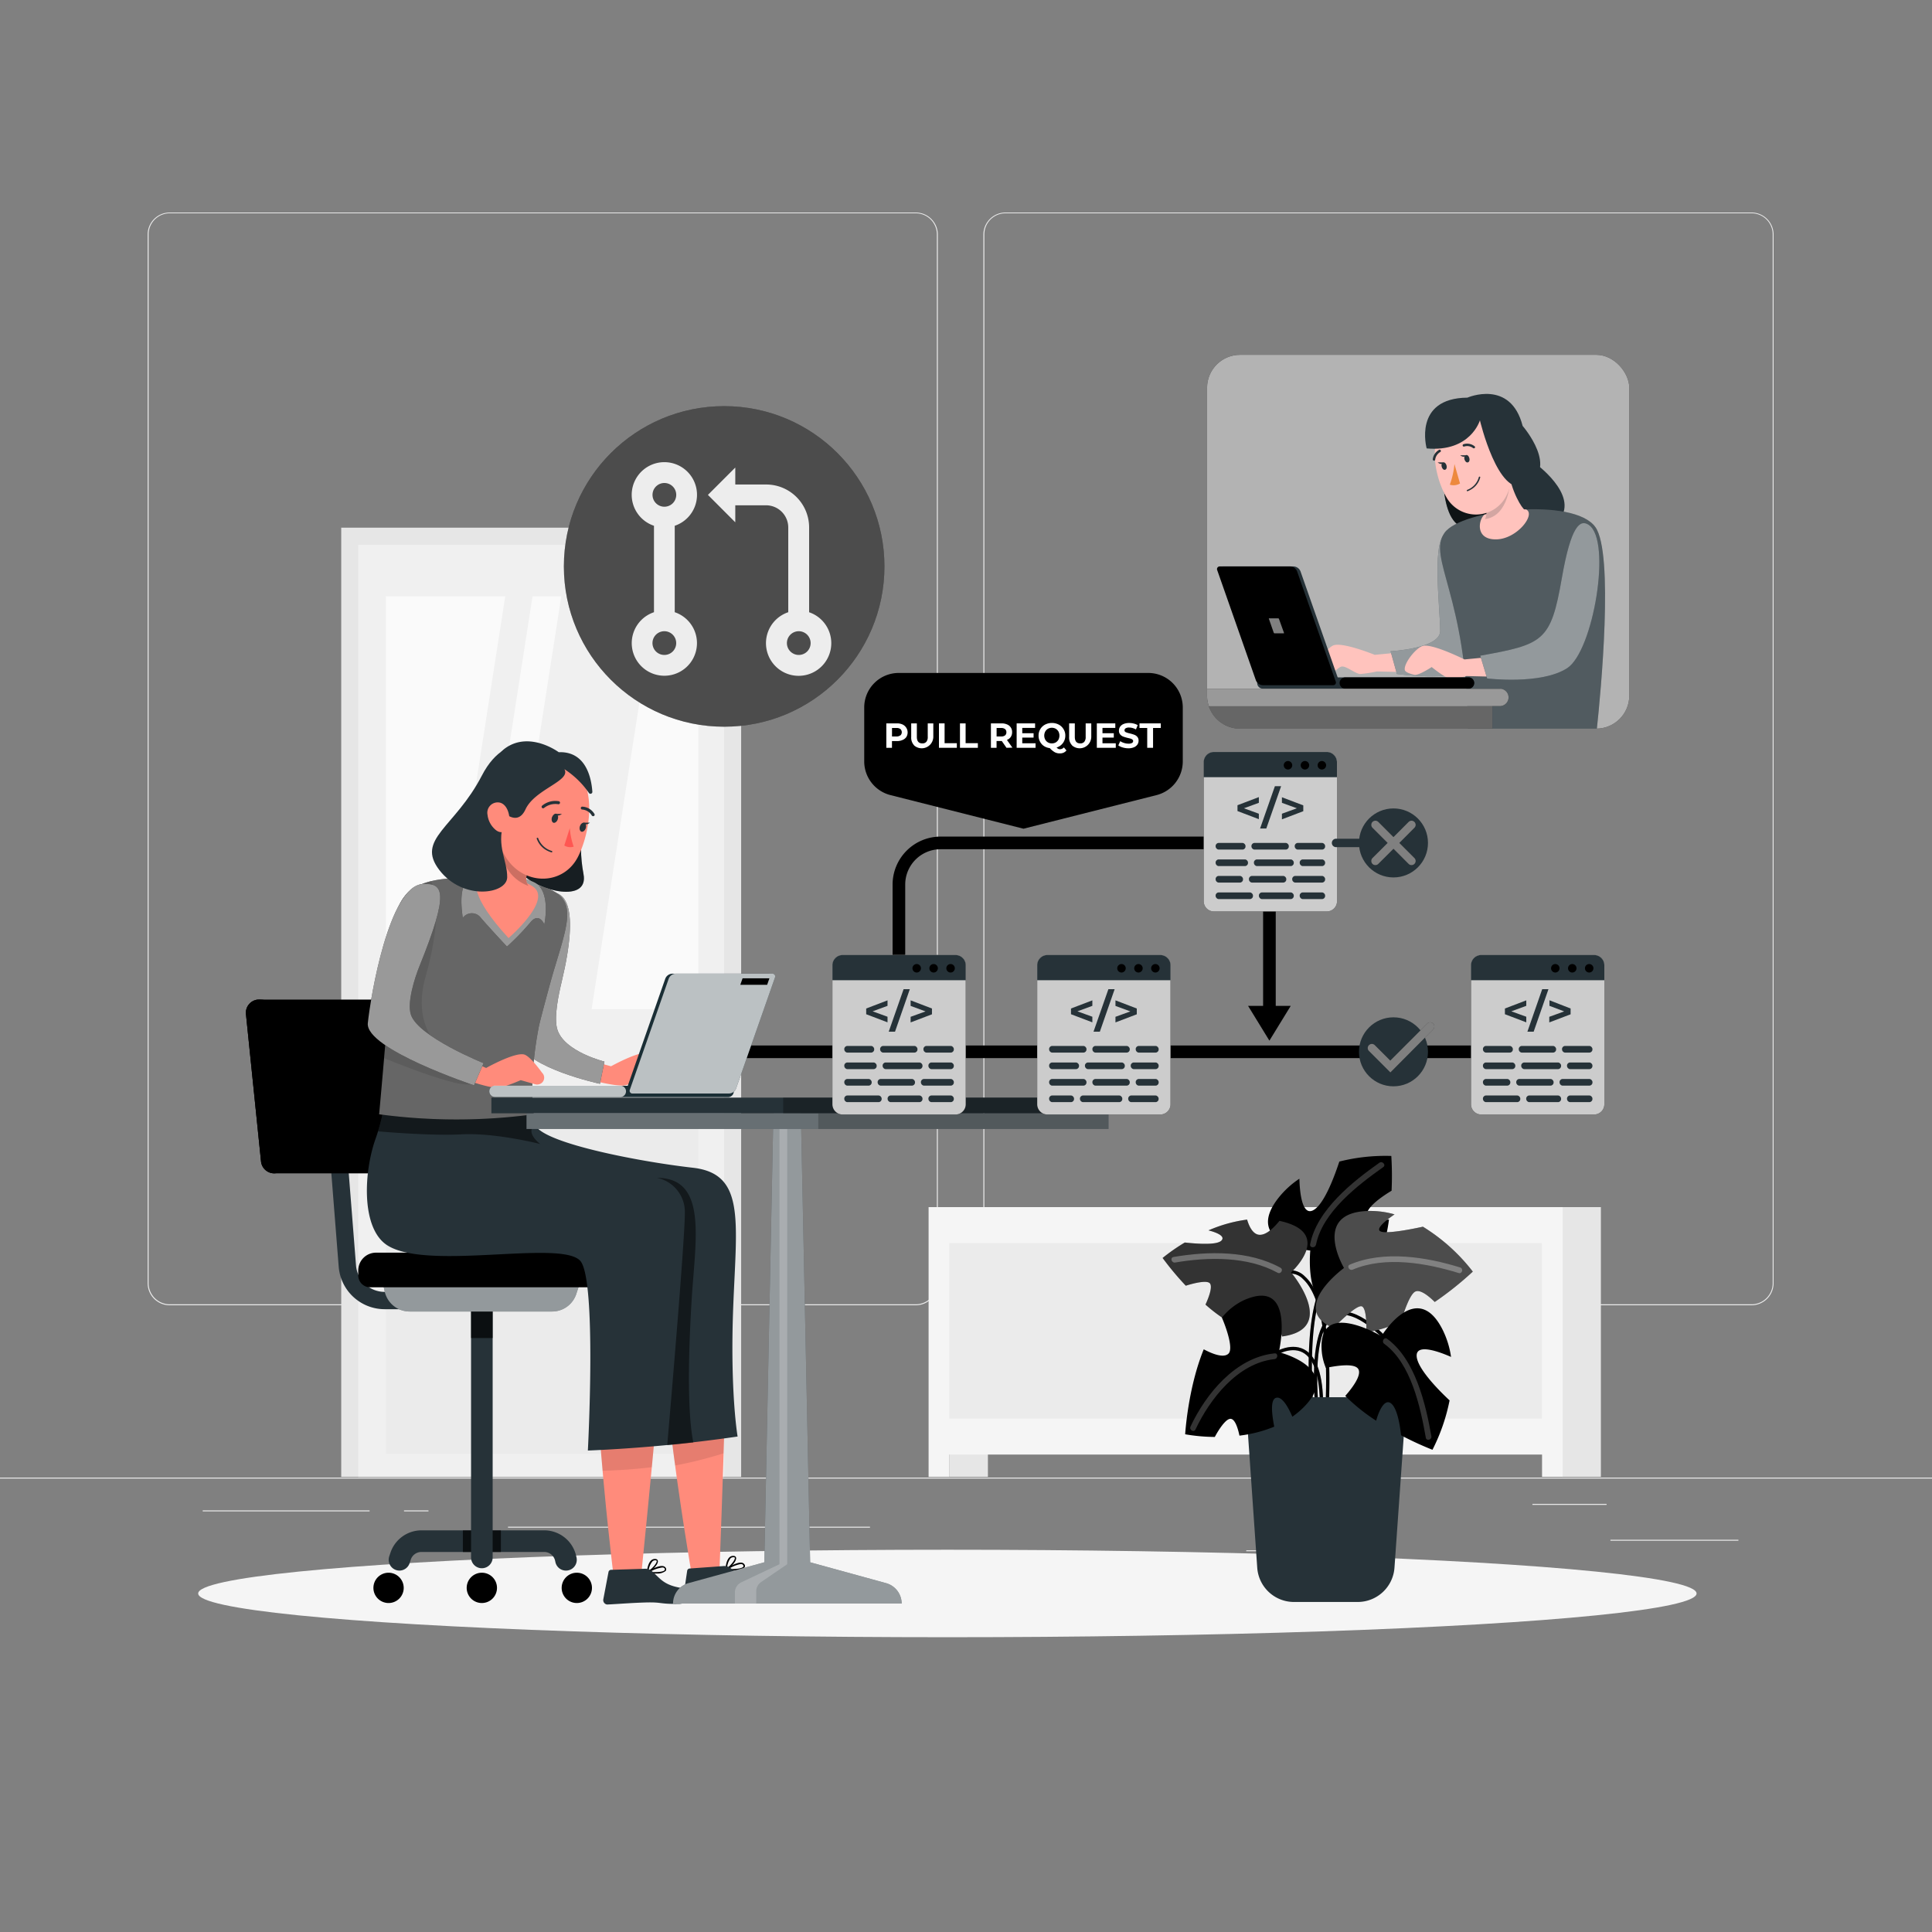 <svg xmlns="http://www.w3.org/2000/svg" viewBox="0 0 500 500"><rect x="0" y="0" width="500" height="500" fill="#808080" stroke="none"/><g id="freepik--background-complete--inject-38"><rect x="416.78" y="398.49" width="33.12" height="0.25" style="fill:#ebebeb"></rect><rect x="322.53" y="401.21" width="8.69" height="0.25" style="fill:#ebebeb"></rect><rect x="396.59" y="389.21" width="19.19" height="0.25" style="fill:#ebebeb"></rect><rect x="52.46" y="390.89" width="43.19" height="0.25" style="fill:#ebebeb"></rect><rect x="104.56" y="390.89" width="6.33" height="0.25" style="fill:#ebebeb"></rect><rect x="131.47" y="395.11" width="93.68" height="0.25" style="fill:#ebebeb"></rect><path d="M237,337.8H43.92a5.71,5.71,0,0,1-5.71-5.71V60.66A5.71,5.71,0,0,1,43.92,55H237a5.71,5.71,0,0,1,5.71,5.71V332.09A5.71,5.71,0,0,1,237,337.8ZM43.92,55.2a5.47,5.47,0,0,0-5.46,5.46V332.09a5.47,5.47,0,0,0,5.46,5.46H237a5.47,5.47,0,0,0,5.46-5.46V60.66A5.47,5.47,0,0,0,237,55.2Z" style="fill:#ebebeb"></path><path d="M453.31,337.8H260.21a5.72,5.72,0,0,1-5.71-5.71V60.66A5.72,5.72,0,0,1,260.21,55h193.1A5.71,5.71,0,0,1,459,60.66V332.09A5.71,5.71,0,0,1,453.31,337.8ZM260.21,55.2a5.47,5.47,0,0,0-5.46,5.46V332.09a5.47,5.47,0,0,0,5.46,5.46h193.1a5.47,5.47,0,0,0,5.46-5.46V60.66a5.47,5.47,0,0,0-5.46-5.46Z" style="fill:#ebebeb"></path><rect y="382.4" width="500" height="0.25" style="fill:#ebebeb"></rect><rect x="88.31" y="136.56" width="103.5" height="245.67" style="fill:#e6e6e6"></rect><rect x="92.71" y="141.01" width="94.7" height="241.22" style="fill:#f0f0f0"></rect><polygon points="128.61 261.17 145.26 154.32 137.82 154.32 121.17 261.17 128.61 261.17" style="fill:#fafafa"></polygon><polygon points="153.11 261.17 180.75 261.17 180.75 154.32 169.76 154.32 153.11 261.17" style="fill:#fafafa"></polygon><polygon points="130.76 154.32 99.87 154.32 99.87 261.17 114.11 261.17 130.76 154.32" style="fill:#fafafa"></polygon><rect x="99.87" y="287.88" width="80.87" height="88.34" style="fill:#ebebeb"></rect><rect x="99.87" y="265.14" width="6.9" height="17.99" style="fill:#e6e6e6"></rect><rect x="106.78" y="265.14" width="1.36" height="17.99" transform="translate(214.91 548.28) rotate(180)" style="fill:#e0e0e0"></rect><circle cx="101.59" cy="272.21" r="2.91" style="fill:#e0e0e0"></circle><rect x="102.44" y="277.25" width="1.5" height="3.64" style="fill:#e0e0e0"></rect><path d="M103.09,272.21A4.07,4.07,0,1,1,99,268.14,4.07,4.07,0,0,1,103.09,272.21Z" style="fill:#ebebeb"></path><rect x="242.9" y="318.78" width="159.26" height="52.33" style="fill:#ebebeb"></rect><rect x="245.66" y="374.66" width="10.01" height="7.56" style="fill:#e6e6e6"></rect><rect x="404.3" y="312.4" width="10.01" height="69.82" style="fill:#e6e6e6"></rect><path d="M401.75,312.4H240.32v69.82h5.34v-5.78H399.08v5.78h5.34V312.4Zm-156.09,9.34h74V367.1h-74Zm79.38,0h74V367.1H325Z" style="fill:#f5f5f5"></path></g><g id="freepik--Shadow--inject-38"><ellipse id="freepik--path--inject-38" cx="245.18" cy="412.39" rx="193.89" ry="11.32" style="fill:#f5f5f5"></ellipse></g><g id="freepik--Plant--inject-38"><path d="M339.1,323.64s-17.64-1.84-8.13-13.76a23.28,23.28,0,0,1,5.31-4.83c.08,3.08.59,9.48,3.41,8.24,3.08-1.35,6-9.88,6.93-12.68a48.75,48.75,0,0,1,13.45-1.45,83.52,83.52,0,0,1,.07,9c-2.11,1.26-6.22,4-6.4,6.08s3.92,1.68,5.73,1.35a48.71,48.71,0,0,1-2.39,10c-2.56-.73-6.45-1.56-7.63-.22s1.52,5.61,3.22,7.85a14.55,14.55,0,0,1-2.95,2.49C337.11,343.48,339.1,323.64,339.1,323.64Z" style="fill:#000000"></path><g style="opacity:0.2"><path d="M340.58,322.15c1.64-8.46,10.94-15.53,17.4-20.1.79-.55-.19-1.69-1-1.13-6.83,4.82-16.19,12.19-17.92,21.1-.19.94,1.3,1.07,1.49.13Z" style="fill:#fff"></path></g><path d="M339.09,365.63l.86-.06c-1.72-25.45,2.07-33.72,5.55-36.18a4.22,4.22,0,0,1,3.87-.68l.34-.78a5,5,0,0,0-4.7.76C341.35,331.27,337.35,339.78,339.09,365.63Z" style="fill:#000000"></path><path d="M343.93,363.05c.84-21.65-2.91-29.73-6.21-32.69a5.2,5.2,0,0,0-3.92-1.61l.12.85A4.44,4.44,0,0,1,337.2,331c3.13,2.87,6.7,10.75,5.88,32Z" style="fill:#000000"></path><path d="M340.28,363.07l.85-.06c-.88-13,.73-20.75,4.65-22.39,5.11-2.14,12.75,6.42,12.83,6.5l.64-.56c-.33-.37-8.12-9.1-13.8-6.73C341.1,341.65,339.36,349.46,340.28,363.07Z" style="fill:#000000"></path><path d="M342.44,363.89c0-8-1.66-12.93-4.94-14.66-3.7-1.94-8,.94-8.15,1.06l.48.7s4-2.71,7.27-1c3,1.57,4.49,6.25,4.48,13.9Z" style="fill:#000000"></path><g style="opacity:0.2"><path d="M339.09,365.63l.86-.06c-1.72-25.45,2.07-33.72,5.55-36.18a4.22,4.22,0,0,1,3.87-.68l.34-.78a5,5,0,0,0-4.7.76C341.35,331.27,337.35,339.78,339.09,365.63Z"></path><path d="M343.93,363.05c.84-21.65-2.91-29.73-6.21-32.69a5.2,5.2,0,0,0-3.92-1.61l.12.85A4.44,4.44,0,0,1,337.2,331c3.13,2.87,6.7,10.75,5.88,32Z"></path><path d="M340.28,363.07l.85-.06c-.88-13,.73-20.75,4.65-22.39,5.11-2.14,12.75,6.42,12.83,6.5l.64-.56c-.33-.37-8.12-9.1-13.8-6.73C341.1,341.65,339.36,349.46,340.28,363.07Z"></path><path d="M342.44,363.89c0-8-1.66-12.93-4.94-14.66-3.7-1.94-8,.94-8.15,1.06l.48.7s4-2.71,7.27-1c3,1.57,4.49,6.25,4.48,13.9Z"></path></g><path d="M360.89,405.71,364,361.6H322.31l3.06,44.11a9.53,9.53,0,0,0,9.52,8.88h16.48A9.55,9.55,0,0,0,360.89,405.71Z" style="fill:#263238"></path><path d="M347.83,328.15s-8.66-14.55,6.59-14.76a23.17,23.17,0,0,1,6.49.89c-2,1.35-5.18,3.82-3.54,4.44s7.9-.59,10.88-1.25a48.3,48.3,0,0,1,12.91,11.62,84.55,84.55,0,0,1-9.85,7.86c-1.52-1.51-3.82-3.41-5.12-2.65s-2.73,4.81-3.6,7.7a31.85,31.85,0,0,1-9,2.8c.08-2.33,0-6.09-1.08-6.69s-5.16,3.25-7.43,5.59C333.4,338.67,347.83,328.15,347.83,328.15Z" style="fill:#000000"></path><path d="M347.83,328.15s-8.66-14.55,6.59-14.76a23.17,23.17,0,0,1,6.49.89c-2,1.35-5.18,3.82-3.54,4.44s7.9-.59,10.88-1.25a48.3,48.3,0,0,1,12.91,11.62,84.55,84.55,0,0,1-9.85,7.86c-1.52-1.51-3.82-3.41-5.12-2.65s-2.73,4.81-3.6,7.7a31.85,31.85,0,0,1-9,2.8c.08-2.33,0-6.09-1.08-6.69s-5.16,3.25-7.43,5.59C333.4,338.67,347.83,328.15,347.83,328.15Z" style="fill:#fff;opacity:0.3"></path><path d="M327.8,339.08c-1.85-.53-4.13,3.14-5.32,5.35a40,40,0,0,1-10.5-6.8c.85-1.86,1.81-4.44,1.2-5.42s-3.94-.21-6.3.53a76.53,76.53,0,0,1-6-7.18,48.39,48.39,0,0,1,5.75-4c3.43.38,8.28.69,9.46-.49s-1.44-2.18-3.34-2.65a37.11,37.11,0,0,1,10-2.79c.45,1.55,1.45,3.94,3.31,3.94s3.79-2.07,5.07-3.61c14.33,3.08,3,13.33,3,13.33s12.33,14.63-2.33,16.59C331,343.38,329.53,339.57,327.8,339.08Z" style="fill:#000000"></path><path d="M327.8,339.08c-1.85-.53-4.13,3.14-5.32,5.35a40,40,0,0,1-10.5-6.8c.85-1.86,1.81-4.44,1.2-5.42s-3.94-.21-6.3.53a76.53,76.53,0,0,1-6-7.18,48.39,48.39,0,0,1,5.75-4c3.43.38,8.28.69,9.46-.49s-1.44-2.18-3.34-2.65a37.11,37.11,0,0,1,10-2.79c.45,1.55,1.45,3.94,3.31,3.94s3.79-2.07,5.07-3.61c14.33,3.08,3,13.33,3,13.33s12.33,14.63-2.33,16.59C331,343.38,329.53,339.57,327.8,339.08Z" style="fill:#fff;opacity:0.2"></path><path d="M311.53,349.2c1.75.94,5.07,2.45,6.41,1.11s-.71-7-1.71-9.3a15.91,15.91,0,0,1,5.73-4.54c13.57-6,9,13.47,9,13.47S348,354.06,337,364.57a21.48,21.48,0,0,1-2.54,2.07c-.86-2-2.53-5.35-4.2-4.89s-1,4.78-.49,7.47a34.3,34.3,0,0,1-9,2.32c-.4-1.9-1.16-4.42-2.38-4.35s-3,2.81-4,4.69a46.66,46.66,0,0,1-7.67-.69S307.41,359.28,311.53,349.2Z" style="fill:#000000"></path><path d="M357.51,345.8s9.18-15.17,15.92-1.5a23.27,23.27,0,0,1,2.1,6.87c-2.81-1.24-8.82-3.51-8.9-.42-.1,3.36,6.36,9.66,8.52,11.67a49,49,0,0,1-4.43,12.78,81.65,81.65,0,0,1-8.13-3.75c-.25-2.45-1-7.33-2.77-8.38s-3.2,2.83-3.67,4.61a48.61,48.61,0,0,1-8-6.42c1.76-2,4.17-5.17,3.45-6.81-.78-1.8-5.72-1-8.47-.44a14.21,14.21,0,0,1-1-3.72C340.42,335.54,357.51,345.8,357.51,345.8Z" style="fill:#000000"></path><g style="opacity:0.3"><path d="M350.08,328.58c8.42-3.58,19.1-1.69,27.42.88.92.28,1.31-1.16.39-1.44-8.79-2.72-19.72-4.49-28.56-.74-.88.38-.12,1.67.75,1.3Z" style="fill:#fff"></path></g><g style="opacity:0.3"><path d="M304.13,326.74c8.55-1.46,18.75-1.63,26.5,2.64.85.47,1.6-.82.76-1.29-8.16-4.49-18.69-4.32-27.66-2.79-1,.16-.54,1.6.4,1.44Z" style="fill:#fff"></path></g><g style="opacity:0.2"><path d="M329.83,350.25c-10.09,1.09-17.73,10.44-21.73,18.94-.41.87.88,1.63,1.29.76,3.74-7.94,10.92-17.17,20.44-18.21.95-.1,1-1.6,0-1.49Z" style="fill:#fff"></path></g><g style="opacity:0.2"><path d="M358.23,347.77c7,5.09,9.39,16.52,10.77,24.31.17.95,1.61.55,1.44-.39-1.45-8.24-4.13-19.85-11.45-25.21-.78-.57-1.53.73-.76,1.29Z" style="fill:#fff"></path></g></g><g id="freepik--character-2--inject-38"><rect x="312.39" y="91.83" width="109.27" height="96.74" rx="8.54" style="fill:#000000"></rect><rect x="312.39" y="91.83" width="109.27" height="96.74" rx="8.54" style="fill:#fff;opacity:0.7"></rect><path d="M373.73,114.83S371.42,135,379,136.57c9.4,2,7.13-15.95,7.13-15.95L379,110.28Z" style="fill:#263238"></path><path d="M373.73,114.83S371.42,135,379,136.57c9.4,2,7.13-15.95,7.13-15.95L379,110.28Z" style="opacity:0.6"></path><path d="M397.16,119.79s11.42,8.12,6.54,14.56-13-2.66-13.15-7.71S397.16,119.79,397.16,119.79Z" style="fill:#263238"></path><path d="M362.67,168.81l-6.89.66s-8-3.26-10.56-2.49c-1.77.53-4.33,4.54-3.82,6.32.19.66,1.77,1.19,2.45,1.25.9.08,2.55-2,3.45-2.06,1.2-.1,3.54,1.92,4.75,1.94a32.79,32.79,0,0,0,4.28-.66l8.12.19Z" style="fill:#ffc3bd"></path><path d="M359.88,168.54l1.64,5.89s11.88,1.62,16.54-.43,1.15-36.51-3.34-36.13-2,19.45-2,25.44C372.7,167.88,359.88,168.54,359.88,168.54Z" style="fill:#263238"></path><path d="M359.88,168.54l1.64,5.89s11.88,1.62,16.54-.43,1.15-36.51-3.34-36.13-2,19.45-2,25.44C372.7,167.88,359.88,168.54,359.88,168.54Z" style="fill:#fff;opacity:0.5"></path><path d="M373.83,137.91c-4.5,6.44,5.84,16.54,6.06,50.67h33.38c1-9.22,4.43-45.34-.38-52.16C407.36,128.59,378.12,131.78,373.83,137.91Z" style="fill:#263238"></path><path d="M373.83,137.91c-4.5,6.44,5.84,16.54,6.06,50.67h33.38c1-9.22,4.43-45.34-.38-52.16C407.36,128.59,378.12,131.78,373.83,137.91Z" style="fill:#fff;opacity:0.2"></path><path d="M383.69,128.86l6.7-7.28c.64,5.58,3.61,10.16,4.2,10.34l-.73,2.56c-8.12,9.13-10,.36-10,.36C385.85,133.19,383.69,128.86,383.69,128.86Z" style="fill:#ffc3bd"></path><path d="M393.48,118.27a6,6,0,0,1-1.68,4c-1.39,1.42-3,.35-3.34-1.51-.32-1.69,0-4.45,1.77-5.15S393.49,116.4,393.48,118.27Z" style="fill:#ffc3bd"></path><path d="M385.89,170l-6.89.66s-7.8-3.91-10.55-3.54c-1.78.24-5.2,4.49-4.89,6.26.12.68,1.79,1.09,2.46,1.25,1.09.27,4.5-2,4.5-2s3.47,2.84,4.75,3a20.66,20.66,0,0,0,4.28-.67l8.12.2Z" style="fill:#ffc3bd"></path><path d="M411.2,135.86c-2.22-1.51-4.59-.05-7,13.76-2.84,16.38-4.74,17.12-21.11,20.07l1.78,5.89s14,1.72,20.74-2.68S417.17,139.94,411.2,135.86Z" style="fill:#263238"></path><path d="M411.2,135.86c-2.22-1.51-4.59-.05-7,13.76-2.84,16.38-4.74,17.12-21.11,20.07l1.78,5.89s14,1.72,20.74-2.68S417.17,139.94,411.2,135.86Z" style="fill:#fff;opacity:0.5"></path><path d="M387.26,139.59c5.44-.11,10.34-6.61,7.65-7.76a61.51,61.51,0,0,0-10.69,1.32C382.64,134.35,381.63,139.71,387.26,139.59Z" style="fill:#ffc3bd"></path><path d="M387.7,124.5l3.13-.32s-.14,9.36-6.54,10.17c1.19-1.89-.6-5.49-.6-5.49Z" style="fill:#263238;opacity:0.2"></path><path d="M389.48,113.58c1.44,6.61,2.63,10.4.34,14.77a8.79,8.79,0,0,1-15.58.18c-3.05-5.38-4.91-15.29.64-19.9a8.9,8.9,0,0,1,14.6,5Z" style="fill:#ffc3bd"></path><path d="M380.26,118.54c.16.52,0,1-.36,1.12s-.73-.23-.89-.75,0-1,.37-1.13S380.11,118,380.26,118.54Z" style="fill:#263238"></path><path d="M374.36,120.45c.15.52,0,1-.36,1.12s-.74-.23-.89-.76,0-1,.36-1.13S374.21,119.91,374.36,120.45Z" style="fill:#263238"></path><path d="M381.54,116a.27.27,0,0,0,.14-.07.31.31,0,0,0-.06-.44h0a3.1,3.1,0,0,0-2.89-.52.32.32,0,0,0-.18.41h0a.32.32,0,0,0,.41.18h0a2.48,2.48,0,0,1,2.25.39A.31.31,0,0,0,381.54,116Z" style="fill:#263238"></path><path d="M371.24,119.21a.34.34,0,0,0,.18-.24,2.69,2.69,0,0,1,1.34-2,.32.32,0,0,0,.08-.45.32.32,0,0,0-.36-.13h0a3.29,3.29,0,0,0-1.68,2.44.32.32,0,0,0,.25.37h0A.37.37,0,0,0,371.24,119.21Z" style="fill:#263238"></path><path d="M380.67,126.7a6.27,6.27,0,0,1-.82.41.18.18,0,0,1-.24-.09h0a.18.18,0,0,1,.11-.24,4.9,4.9,0,0,0,3-3.29.18.18,0,0,1,.22-.14.17.17,0,0,1,.14.21A5.07,5.07,0,0,1,380.67,126.7Z" style="fill:#263238"></path><path d="M376.41,120.1a20.8,20.8,0,0,1-1.2,5.33,3.19,3.19,0,0,0,2.64-.31Z" style="fill:#ed893e"></path><path d="M373.57,119.67l-1.5,0S373.11,120.57,373.57,119.67Z" style="fill:#263238"></path><path d="M379.4,117.82l-1.51,0S378.92,118.68,379.4,117.82Z" style="fill:#263238"></path><path d="M383,108.78s-2.4,8.29-13.78,7.27c0,0-3.62-13,10.54-13.14,0,0,11.17-4.88,14.3,7.32,0,0,9.87,11.35.55,15.39C387.68,128.62,383,108.78,383,108.78Z" style="fill:#263238"></path><path d="M380.19,175.31H326.94a1.46,1.46,0,1,0,0,2.91h53.25a1.46,1.46,0,0,0,0-2.91Z" style="fill:#263238"></path><path d="M327.73,177.33h18.2a.69.69,0,0,0,.65-.91l-10-28.52a2,2,0,0,0-1.85-1.31h-18.2a.69.69,0,0,0-.65.92l10,28.51A1.94,1.94,0,0,0,327.73,177.33Z" style="fill:#263238"></path><path d="M326.85,177.33h18.2a.69.69,0,0,0,.65-.91l-10-28.52a2,2,0,0,0-1.85-1.31h-18.2a.69.69,0,0,0-.65.92L325,176A2,2,0,0,0,326.85,177.33Z" style="fill:#000000"></path><path d="M329.91,163.91h2.31a.09.09,0,0,0,.08-.12L331,160.18a.25.25,0,0,0-.24-.16h-2.3a.08.08,0,0,0-.08.11l1.26,3.61A.26.26,0,0,0,329.91,163.91Z" style="fill:#fff;opacity:0.5"></path><path d="M348.27,178.22a1.46,1.46,0,1,1,0-2.91h31.92a1.46,1.46,0,0,1,0,2.91Z" style="fill:#000000"></path><path d="M388.31,178.27H312.39V180a8.49,8.49,0,0,0,.45,2.73h75.47a2.25,2.25,0,0,0,0-4.49Z" style="fill:#000000"></path><path d="M320.93,188.58h65.29v-5.82H312.84A8.53,8.53,0,0,0,320.93,188.58Z" style="fill:#000000"></path><path d="M388.31,178.27H312.39V180a8.49,8.49,0,0,0,.45,2.73h75.47a2.25,2.25,0,0,0,0-4.49Z" style="fill:#fff;opacity:0.6"></path><path d="M320.93,188.58h65.29v-5.82H312.84A8.53,8.53,0,0,0,320.93,188.58Z" style="fill:#fff;opacity:0.4"></path></g><g id="freepik--character-1--inject-38"><path d="M111.26,338.82H99.5a11.94,11.94,0,0,1-11.84-10.94l-2.14-27.13L90,300.4l2.14,27.13a7.44,7.44,0,0,0,7.38,6.81h11.76Z" style="fill:#263238"></path><path d="M105.32,303.65a5.15,5.15,0,0,0,4.59-5.64l-3.56-34.73a5.13,5.13,0,0,0-5.63-4.58h-34a3.42,3.42,0,0,0-3.06,3.76l3.9,38.12a3.43,3.43,0,0,0,3.76,3.07Z" style="fill:#000000"></path><path d="M105.32,303.65a5.15,5.15,0,0,0,4.59-5.64l-3.56-34.73a5.13,5.13,0,0,0-5.63-4.58h-34a3.42,3.42,0,0,0-3.06,3.76l3.9,38.12a3.43,3.43,0,0,0,3.76,3.07Z" style="opacity:0.3"></path><path d="M67.55,300.58l-3.9-38.12a3.42,3.42,0,0,1,3.06-3.76h0a5.13,5.13,0,0,1,5.63,4.58L75.9,298a5.15,5.15,0,0,1-4.59,5.64h0A3.43,3.43,0,0,1,67.55,300.58Z" style="fill:#000000"></path><path d="M106,404.57l.3-.92a2.88,2.88,0,0,1,2.74-2h31.8a2.89,2.89,0,0,1,2.82,2.26l.08.37a2.79,2.79,0,0,0,2.73,2.19h0a2.79,2.79,0,0,0,2.73-3.4l-.08-.36a8.48,8.48,0,0,0-8.28-6.66h-31.8a8.48,8.48,0,0,0-8,5.82l-.31.93a2.8,2.8,0,0,0,2.66,3.67h0A2.8,2.8,0,0,0,106,404.57Z" style="fill:#263238"></path><rect x="119.79" y="396.07" width="9.84" height="5.59" style="opacity:0.7"></rect><path d="M124.71,405.86h0a2.8,2.8,0,0,1-2.8-2.8V328.72h5.59v74.34A2.8,2.8,0,0,1,124.71,405.86Z" style="fill:#263238"></path><path d="M128.62,410.93a3.92,3.92,0,1,1-3.91-3.91A3.92,3.92,0,0,1,128.62,410.93Z" style="fill:#000000"></path><path d="M104.48,410.93a3.92,3.92,0,1,1-3.92-3.91A3.93,3.93,0,0,1,104.48,410.93Z" style="fill:#000000"></path><path d="M153.2,410.93a3.92,3.92,0,1,1-3.91-3.91A3.92,3.92,0,0,1,153.2,410.93Z" style="fill:#000000"></path><rect x="121.91" y="333.05" width="5.59" height="13.23" style="opacity:0.7"></rect><path d="M142.86,339.42H106a6.61,6.61,0,0,1-6.44-5.18l-1.1-5H151l-1.86,5.64A6.6,6.6,0,0,1,142.86,339.42Z" style="fill:#263238"></path><path d="M142.86,339.42H106a6.61,6.61,0,0,1-6.44-5.18l-1.1-5H151l-1.86,5.64A6.6,6.6,0,0,1,142.86,339.42Z" style="fill:#fff;opacity:0.5"></path><path d="M97.3,324.19h54.81a4.59,4.59,0,0,1,4.59,4.59v1.31a3.06,3.06,0,0,1-3.06,3.06H95.78a3.06,3.06,0,0,1-3.06-3.06v-1.31A4.59,4.59,0,0,1,97.3,324.19Z" style="fill:#000000"></path><path d="M163.38,302.1s23-1.15,24.66,6.53-1.84,98-1.84,98l-7.25.45s-12.55-72.36-6.38-84.76l-18.29.25Z" style="fill:#ff8b7b"></path><path d="M187.58,366c-4.49-.05-9.53.06-14.49.27.51,4.44,1.07,8.85,1.64,13a109.39,109.39,0,0,0,12.53-3.15C187.37,372.89,187.47,369.48,187.58,366Z" style="opacity:0.1;mix-blend-mode:multiply"></path><path d="M188,406.35a.19.19,0,0,1-.16-.14.18.18,0,0,1,.08-.2c.11-.08,2.75-1.85,4.09-1.58a1,1,0,0,1,.62.39.71.71,0,0,1,.07.81,3.32,3.32,0,0,1-2.27.77A13.16,13.16,0,0,1,188,406.35Zm.59-.29c1.48.07,3.46-.08,3.79-.62,0-.07.09-.18-.07-.41a.48.48,0,0,0-.38-.23,1.45,1.45,0,0,0-.36,0A8.5,8.5,0,0,0,188.54,406.06Z" style="fill:#000000"></path><path d="M187.85,406.35a.18.18,0,0,1-.09-.16c0-.1.06-2.24,1-3.14a1.38,1.38,0,0,1,1-.39c.51,0,.69.26.73.47.23.88-1.54,2.72-2.45,3.2a.11.11,0,0,1-.08,0Zm1.83-3.33a.94.94,0,0,0-.63.28,4.39,4.39,0,0,0-.87,2.49c.93-.65,2.08-2.07,2-2.6,0-.05,0-.18-.39-.19l-.1,0Z" style="fill:#000000"></path><path d="M187.07,405.31l-8.59.62a.69.69,0,0,0-.64.59l-1.05,7.1a1.15,1.15,0,0,0,1,1.32,1,1,0,0,0,.25,0c3.09-.28,5.84-.65,9.69-.92,4.55-.33,3.44.3,8.8,0,3.22-.19,3.55-3.9,2.17-4-6.32-.33-7.1-2.18-9.68-4.24A2.75,2.75,0,0,0,187.07,405.31Z" style="fill:#263238"></path><path d="M149.37,302.84s23.06,1.1,24.32,8.86-7.7,95.48-7.7,95.48l-7.27.1s-9.05-72.88-2.29-85l-18.28-.63Z" style="fill:#ff8b7b"></path><path d="M168.69,379.71c.41-4.28.84-8.82,1.27-13.45-5.5,0-10.85,0-15.12.11.32,4.88.71,9.71,1.11,14.26C158.56,380.58,163.16,380.38,168.69,379.71Z" style="opacity:0.1;mix-blend-mode:multiply"></path><path d="M167.59,407.07a.19.19,0,0,1-.15-.15.18.18,0,0,1,.08-.19c.12-.08,2.83-1.73,4.15-1.41a1,1,0,0,1,.61.42.71.71,0,0,1,0,.81,3.4,3.4,0,0,1-2.31.67A14,14,0,0,1,167.59,407.07Zm.6-.27c1.48.14,3.46.07,3.82-.46.05-.06.09-.18,0-.41a.56.56,0,0,0-.38-.25,1.46,1.46,0,0,0-.36,0A8.72,8.72,0,0,0,168.19,406.8Z" style="fill:#000000"></path><path d="M167.49,407.07a.19.19,0,0,1-.08-.17c0-.1.15-2.24,1.13-3.09a1.38,1.38,0,0,1,1-.35c.51,0,.68.29.71.5.19.88-1.65,2.65-2.58,3.1a.11.11,0,0,1-.08,0Zm2-3.26a1,1,0,0,0-.63.26,4.41,4.41,0,0,0-1,2.45c1-.61,2.16-2,2.1-2.52,0-.05,0-.18-.38-.2Z" style="fill:#000000"></path><path d="M166.75,406l-8.61.27a.69.69,0,0,0-.66.56l-1.34,7.05a1.15,1.15,0,0,0,.91,1.36,1,1,0,0,0,.24,0c3.1-.15,5.86-.4,9.72-.52,4.57-.13,3.43.45,8.79.36,3.23-.06,3.71-3.75,2.34-3.89-6.3-.59-7-2.47-9.5-4.64A2.78,2.78,0,0,0,166.75,406Z" style="fill:#263238"></path><path d="M99.36,286.52a51.4,51.4,0,0,1-2.22,8.35c-2.94,8.43-3.6,22,2.34,26.87,9.36,7.64,45.43-1.09,50.66,4.53,4.36,4.69,2,49.13,2,49.13a379.48,379.48,0,0,0,38.75-3.63s-2-11.6-1.12-33.85,3.06-34.18-10.46-35.71-37.62-6.14-40.61-10.74c-2-3.09-1.07-4.86-1.07-4.86Z" style="fill:#263238"></path><path d="M179.44,373.31c-.84-4-1.87-13.89-.41-37.38.94-15.12,4.12-31.1-9-31.1a9,9,0,0,1,7.21,9.1c0,6.76-3.56,48.54-4.56,60.07C174.88,373.8,177.14,373.57,179.44,373.31Z" style="opacity:0.5"></path><path d="M138.51,291.09c-1.7-2.85-.84-4.48-.84-4.48l-38.31-.09a48.71,48.71,0,0,1-1.54,6.27c4.94.43,15.17,1.13,21.52.78,8.89-.48,20.47,2.5,20.47,2.5S135.71,293.05,138.51,291.09Z" style="opacity:0.5"></path><path d="M151.69,210.64s-2.47,6.13-.68,15.58c1.44,7.56-11.59,4.43-15.87,0S148.47,210,148.47,210Z" style="fill:#263238"></path><path d="M151.69,210.64s-2.47,6.13-.68,15.58c1.44,7.56-11.59,4.43-15.87,0S148.47,210,148.47,210Z" style="opacity:0.4"></path><path d="M152.77,274.5l5.37,1.45s7.17-4,9.67-3.46c1.37.31,3.43,2.58,4.93,4.42a2,2,0,0,1-1.06,3.15h0a1.86,1.86,0,0,1-1,0L167,279s-4.11,1.83-5.73,1.93c-2.84.18-10.64-2-10.64-2Z" style="fill:#ff8b7b"></path><path d="M143.42,231c2.29.36,6.78,2.83,1.93,23.12-.76,3.21-2.12,9.31-1.07,12.44,1.89,5.65,12.15,8.18,12.15,8.18l-1.16,5.75s-19-4.08-20.91-10.69C132.49,263.42,133.2,229.42,143.42,231Z" style="fill:#000000"></path><path d="M143.42,231c2.29.36,6.78,2.83,1.93,23.12-.76,3.21-2.12,9.31-1.07,12.44,1.89,5.65,12.15,8.18,12.15,8.18l-1.16,5.75s-19-4.08-20.91-10.69C132.49,263.42,133.2,229.42,143.42,231Z" style="fill:#fff;opacity:0.6"></path><path d="M98.12,288.38a150.27,150.27,0,0,0,40,0s-1.41-8.52,1.33-22.68c.34-1.73,3.13-12,3.63-13.69,5.4-18.18,8.38-22.79-16.39-24.56-21.29-1.51-24.53,3.82-25.08,16.4S98.12,288.38,98.12,288.38Z" style="fill:#000000"></path><path d="M98.12,288.38a150.27,150.27,0,0,0,40,0s-1.41-8.52,1.33-22.68c.34-1.73,3.13-12,3.63-13.69,5.4-18.18,8.38-22.79-16.39-24.56-21.29-1.51-24.53,3.82-25.08,16.4S98.12,288.38,98.12,288.38Z" style="fill:#fff;opacity:0.4"></path><path d="M120.37,274l5.44,2.39s7.25-4.07,9.79-3.5c1.62.37,4.68,4.73,4.68,4.73a1.76,1.76,0,0,1-.83,3h0a1.76,1.76,0,0,1-.91,0l-3.78-1.08s-4.17,1.85-5.81,1.95c-2.87.19-10.77-2.93-10.77-2.93Z" style="fill:#ff8b7b"></path><path d="M123.37,226.63c-3,.78-4.75,2.89-3.6,10.92a2.89,2.89,0,0,1,4.69,0c2.42,2.81,6.75,7.42,6.75,7.42a64.25,64.25,0,0,0,6-6.2c2.3-2.89,3.66.47,3.66.47s1.93-9-2.83-11C133.68,226.42,127,225.69,123.37,226.63Z" style="fill:#000000"></path><path d="M123.37,226.63c-3,.78-4.75,2.89-3.6,10.92a2.89,2.89,0,0,1,4.69,0c2.42,2.81,6.75,7.42,6.75,7.42a64.25,64.25,0,0,0,6-6.2c2.3-2.89,3.66.47,3.66.47s1.93-9-2.83-11C133.68,226.42,127,225.69,123.37,226.63Z" style="fill:#fff;opacity:0.6"></path><path d="M101.6,243.85c-.31,7-1.34,19.91-2.21,30,41,16.51,15.14-2.21,15.14-2.21s-8.21-5.6-4.36-19,2.68-21.78,2.68-21.78l-1.31-2.84C103.63,230,102,235.2,101.6,243.85Z" style="opacity:0.1"></path><path d="M109.4,228.79c5.32-.28,7,1.87-.84,21.25-1.25,3.09-3.27,9.42-2.21,12.59,1.92,5.72,18.8,12.52,18.8,12.52l-2.47,5.73S94.5,271.5,95.19,264.79,100.67,229.26,109.4,228.79Z" style="fill:#000000"></path><path d="M109.4,228.79c5.32-.28,7,1.87-.84,21.25-1.25,3.09-3.27,9.42-2.21,12.59,1.92,5.72,18.8,12.52,18.8,12.52l-2.47,5.73S94.5,271.5,95.19,264.79,100.67,229.26,109.4,228.79Z" style="fill:#fff;opacity:0.6"></path><path d="M131.61,242.77s10.87-9.33,6.72-13c-2.09-1.86-8.53-3.54-14.19-2.24C122.78,227.83,121.54,231.83,131.61,242.77Z" style="fill:#ff8b7b"></path><path d="M138.25,233.24a14,14,0,0,0-.36-3c-1-.51-2.73-2.4-.86-5.36L131,214.27c-1.14,4.82-2.13,12.58-6.58,14.13,0,0-1.4,3.65,5,11.53Z" style="fill:#ff8b7b"></path><path d="M131,214.27c-.38,1.61-.75,3.55-1.23,5.48a10.5,10.5,0,0,0,7,9.52c-.66-.93-1-2.41.24-4.36Z" style="opacity:0.2"></path><path d="M129.75,205.14c-1.31,8.18-2,11.6,1.11,16.65,4.74,7.6,15.07,7.41,18.8-.2,3.35-6.86,4.94-19.12-2.26-24.05a11.3,11.3,0,0,0-17.65,7.6Z" style="fill:#ff8b7b"></path><path d="M142.84,211.52c-.2.65,0,1.28.39,1.41s.93-.28,1.13-.92,0-1.27-.39-1.41S143.06,210.93,142.84,211.52Z" style="fill:#263238"></path><path d="M150.08,213.83c-.21.66,0,1.28.39,1.41s.93-.28,1.13-.92,0-1.27-.39-1.4S150.28,213.2,150.08,213.83Z" style="fill:#263238"></path><path d="M151,212.9l1.68,0S151.52,213.9,151,212.9Z" style="fill:#263238"></path><path d="M147.47,214.29a18.07,18.07,0,0,0,1,4.82,2.93,2.93,0,0,1-2.43-.3Z" style="fill:#ff5652"></path><path d="M141.76,220.22a5.67,5.67,0,0,0,.92.36.19.19,0,0,0,.25-.11h0a.2.2,0,0,0-.14-.25,5.33,5.33,0,0,1-3.51-3.3.2.2,0,0,0-.38.11A5.5,5.5,0,0,0,141.76,220.22Z" style="fill:#263238"></path><path d="M140.38,209.14a.39.39,0,0,0,.46-.07,4.68,4.68,0,0,1,3.62-.94.41.41,0,0,0,.47-.33.4.4,0,0,0-.32-.45h0a5.38,5.38,0,0,0-4.33,1.17.39.39,0,0,0,0,.55h0A.17.17,0,0,0,140.38,209.14Z" style="fill:#263238"></path><path d="M153.31,211.18a.41.41,0,0,0,.4,0,.39.39,0,0,0,.12-.55,3.86,3.86,0,0,0-3.13-1.87.37.37,0,0,0-.39.36v0a.38.38,0,0,0,.39.39h0a3.17,3.17,0,0,1,2.43,1.5A.4.4,0,0,0,153.31,211.18Z" style="fill:#263238"></path><path d="M143.74,210.64l1.68,0S144.27,211.6,143.74,210.64Z" style="fill:#263238"></path><path d="M129,208.84s4.56,5.89,7,.62,11.86-7.34,10.06-10.4a22.56,22.56,0,0,1,6.33,6.13.49.49,0,0,0,.91-.3c-.25-3.53-1.64-10.49-8.7-10.22,0,0-7.39-5.5-13.71-1.12C124.85,197.71,129,208.84,129,208.84Z" style="fill:#263238"></path><path d="M142.55,194.49s-10.86-7.27-17.85,6.24-17.16,16.41-11,24.43,17.5,6.22,17.56,1.9-2.78-8.07-.94-13.94S142.55,194.49,142.55,194.49Z" style="fill:#263238"></path><path d="M126.17,210.85a5.93,5.93,0,0,0,2.2,4c1.65,1.27,3.26,0,3.47-2,.17-1.78-.47-4.59-2.43-5.12a2.68,2.68,0,0,0-3.24,3.14Z" style="fill:#ff8b7b"></path></g><g id="freepik--Desk--inject-38"><path d="M229.29,409.71l-19.62-5.39-2.46-118.86h-7L197.8,404.32l-19.62,5.39a5.49,5.49,0,0,0-4,5.29h59.17A5.49,5.49,0,0,0,229.29,409.71Z" style="fill:#263238"></path><path d="M229.29,409.71l-19.62-5.39-2.46-118.86h-7L197.8,404.32l-19.62,5.39a5.49,5.49,0,0,0-4,5.29h59.17A5.49,5.49,0,0,0,229.29,409.71Z" style="fill:#fff;opacity:0.5"></path><path d="M195.71,415v-3.16a2.92,2.92,0,0,1,1.28-2.42l6.74-4.6V290.15h-2V404.82l-9.86,4.67a2.93,2.93,0,0,0-1.68,2.65V415Z" style="fill:#fff;opacity:0.2"></path><rect x="136.26" y="288.12" width="150.62" height="4.06" style="fill:#263238"></rect><rect x="136.26" y="288.12" width="150.62" height="4.06" style="fill:#fff;opacity:0.3"></rect><rect x="211.77" y="288.12" width="75.1" height="4.06" style="opacity:0.2"></rect><rect x="127.17" y="284.06" width="168.79" height="4.06" style="fill:#263238"></rect><rect x="202.69" y="284.06" width="93.27" height="4.06" style="opacity:0.3"></rect></g><g id="freepik--Arrows--inject-38"><path d="M330.16,260.32v-26.5h0v-4.9a12.43,12.43,0,0,0-12.41-12.41H243.4A12.43,12.43,0,0,0,231,228.92v42.16h3.27V228.92a9.15,9.15,0,0,1,9.14-9.14h74.34a9.15,9.15,0,0,1,9.14,9.14v31.4H323l5.52,9,5.52-9Z" style="fill:#000000"></path><rect x="187.38" y="270.57" width="213.56" height="3.27" style="fill:#000000"></rect></g><g id="freepik--Codes--inject-38"><path d="M243.37,288.43h-25.3a2.64,2.64,0,0,1-2.64-2.64v-36a2.64,2.64,0,0,1,2.64-2.64h29.22a2.64,2.64,0,0,1,2.64,2.64v36a2.64,2.64,0,0,1-2.64,2.64Z" style="fill:#000000"></path><path d="M243.37,288.43h-25.3a2.64,2.64,0,0,1-2.64-2.64v-36a2.64,2.64,0,0,1,2.64-2.64h29.22a2.64,2.64,0,0,1,2.64,2.64v36a2.64,2.64,0,0,1-2.64,2.64Z" style="fill:#fff;opacity:0.8"></path><path d="M247.29,247.16H218.07a2.64,2.64,0,0,0-2.64,2.64v3.88h34.5V249.8A2.64,2.64,0,0,0,247.29,247.16Z" style="fill:#263238"></path><circle cx="246.01" cy="250.59" r="1.1" style="fill:#000000"></circle><circle cx="241.62" cy="250.59" r="1.1" style="fill:#000000"></circle><circle cx="237.24" cy="250.59" r="1.1" style="fill:#000000"></circle><path d="M229.69,260.31l-3.86,1.42,3.86,1.4v1.45l-5.52-2.1V261l5.52-2.11Z" style="fill:#263238"></path><path d="M233.85,256h1.61L231.63,267H230Z" style="fill:#263238"></path><path d="M241.19,261v1.5l-5.52,2.1v-1.45l3.86-1.4-3.86-1.42v-1.44Z" style="fill:#263238"></path><rect x="218.5" y="270.69" width="7.74" height="1.72" rx="0.79" style="fill:#263238"></rect><rect x="227.77" y="270.69" width="9.67" height="1.72" rx="0.79" style="fill:#263238"></rect><rect x="238.98" y="270.69" width="7.87" height="1.72" rx="0.79" style="fill:#263238"></rect><rect x="218.5" y="274.97" width="8.38" height="1.72" rx="0.79" style="fill:#263238"></rect><rect x="228.42" y="274.97" width="10.32" height="1.72" rx="0.79" style="fill:#263238"></rect><rect x="240.27" y="274.97" width="6.58" height="1.72" rx="0.79" style="fill:#263238"></rect><rect x="218.5" y="279.24" width="7.09" height="1.72" rx="0.79" style="fill:#263238"></rect><rect x="227.13" y="279.24" width="9.67" height="1.72" rx="0.79" style="fill:#263238"></rect><rect x="238.33" y="279.24" width="8.52" height="1.72" rx="0.79" style="fill:#263238"></rect><rect x="218.5" y="283.51" width="9.67" height="1.72" rx="0.79" style="fill:#263238"></rect><rect x="229.71" y="283.51" width="9.03" height="1.72" rx="0.79" style="fill:#263238"></rect><rect x="240.27" y="283.51" width="6.58" height="1.72" rx="0.79" style="fill:#263238"></rect><path d="M339.46,235.88h-25.3a2.64,2.64,0,0,1-2.64-2.64v-36a2.64,2.64,0,0,1,2.64-2.64h29.22a2.64,2.64,0,0,1,2.64,2.64v36a2.64,2.64,0,0,1-2.64,2.64Z" style="fill:#000000"></path><path d="M339.46,235.88h-25.3a2.64,2.64,0,0,1-2.64-2.64v-36a2.64,2.64,0,0,1,2.64-2.64h29.22a2.64,2.64,0,0,1,2.64,2.64v36a2.64,2.64,0,0,1-2.64,2.64Z" style="fill:#fff;opacity:0.8"></path><path d="M343.38,194.61H314.16a2.64,2.64,0,0,0-2.64,2.64v3.89H346v-3.89A2.64,2.64,0,0,0,343.38,194.61Z" style="fill:#263238"></path><circle cx="342.1" cy="198.05" r="1.1" style="fill:#000000"></circle><circle cx="337.72" cy="198.05" r="1.1" style="fill:#000000"></circle><circle cx="333.33" cy="198.05" r="1.1" style="fill:#000000"></circle><path d="M325.79,207.77l-3.87,1.41,3.87,1.41V212l-5.53-2.1v-1.51l5.53-2.1Z" style="fill:#263238"></path><path d="M329.94,203.47h1.61l-3.83,10.94h-1.61Z" style="fill:#263238"></path><path d="M337.29,208.43v1.51l-5.53,2.1v-1.45l3.87-1.41-3.87-1.41v-1.44Z" style="fill:#263238"></path><rect x="314.6" y="218.15" width="7.74" height="1.72" rx="0.79" style="fill:#263238"></rect><rect x="323.87" y="218.15" width="9.67" height="1.72" rx="0.79" style="fill:#263238"></rect><rect x="335.07" y="218.15" width="7.87" height="1.72" rx="0.79" style="fill:#263238"></rect><rect x="314.6" y="222.42" width="8.38" height="1.72" rx="0.79" style="fill:#263238"></rect><rect x="324.51" y="222.42" width="10.32" height="1.72" rx="0.79" style="fill:#263238"></rect><rect x="336.36" y="222.42" width="6.58" height="1.72" rx="0.79" style="fill:#263238"></rect><rect x="314.6" y="226.69" width="7.09" height="1.72" rx="0.79" style="fill:#263238"></rect><rect x="323.22" y="226.69" width="9.67" height="1.72" rx="0.79" style="fill:#263238"></rect><rect x="334.42" y="226.69" width="8.52" height="1.72" rx="0.79" style="fill:#263238"></rect><rect x="314.6" y="230.96" width="9.67" height="1.72" rx="0.79" style="fill:#263238"></rect><rect x="325.8" y="230.96" width="9.03" height="1.72" rx="0.79" style="fill:#263238"></rect><rect x="336.36" y="230.96" width="6.58" height="1.72" rx="0.79" style="fill:#263238"></rect><path d="M408.64,288.43h-25.3a2.64,2.64,0,0,1-2.64-2.64v-36a2.64,2.64,0,0,1,2.64-2.64h29.22a2.64,2.64,0,0,1,2.64,2.64v36a2.64,2.64,0,0,1-2.64,2.64Z" style="fill:#000000"></path><path d="M408.64,288.43h-25.3a2.64,2.64,0,0,1-2.64-2.64v-36a2.64,2.64,0,0,1,2.64-2.64h29.22a2.64,2.64,0,0,1,2.64,2.64v36a2.64,2.64,0,0,1-2.64,2.64Z" style="fill:#fff;opacity:0.8"></path><path d="M412.56,247.16H383.34a2.64,2.64,0,0,0-2.64,2.64v3.88h34.5V249.8A2.64,2.64,0,0,0,412.56,247.16Z" style="fill:#263238"></path><circle cx="411.28" cy="250.59" r="1.1" style="fill:#000000"></circle><circle cx="406.9" cy="250.59" r="1.1" style="fill:#000000"></circle><circle cx="402.51" cy="250.59" r="1.1" style="fill:#000000"></circle><path d="M395,260.31l-3.87,1.42,3.87,1.4v1.45l-5.53-2.1V261l5.53-2.11Z" style="fill:#263238"></path><path d="M399.12,256h1.62L396.91,267h-1.62Z" style="fill:#263238"></path><path d="M406.47,261v1.5l-5.52,2.1v-1.45l3.86-1.4L401,260.31v-1.44Z" style="fill:#263238"></path><rect x="383.78" y="270.69" width="7.74" height="1.72" rx="0.79" style="fill:#263238"></rect><rect x="393.05" y="270.69" width="9.67" height="1.72" rx="0.79" style="fill:#263238"></rect><rect x="404.25" y="270.69" width="7.87" height="1.72" rx="0.79" style="fill:#263238"></rect><rect x="383.78" y="274.97" width="8.38" height="1.72" rx="0.79" style="fill:#263238"></rect><rect x="393.69" y="274.97" width="10.32" height="1.72" rx="0.79" style="fill:#263238"></rect><rect x="405.54" y="274.97" width="6.58" height="1.72" rx="0.79" style="fill:#263238"></rect><rect x="383.78" y="279.24" width="7.09" height="1.72" rx="0.79" style="fill:#263238"></rect><rect x="392.4" y="279.24" width="9.67" height="1.72" rx="0.79" style="fill:#263238"></rect><rect x="403.61" y="279.24" width="8.52" height="1.72" rx="0.79" style="fill:#263238"></rect><rect x="383.78" y="283.51" width="9.67" height="1.72" rx="0.79" style="fill:#263238"></rect><rect x="394.98" y="283.51" width="9.03" height="1.72" rx="0.79" style="fill:#263238"></rect><rect x="405.54" y="283.51" width="6.58" height="1.72" rx="0.79" style="fill:#263238"></rect><path d="M296.37,288.43h-25.3a2.64,2.64,0,0,1-2.64-2.64v-36a2.64,2.64,0,0,1,2.64-2.64h29.22a2.64,2.64,0,0,1,2.64,2.64v36a2.64,2.64,0,0,1-2.64,2.64Z" style="fill:#000000"></path><path d="M296.37,288.43h-25.3a2.64,2.64,0,0,1-2.64-2.64v-36a2.64,2.64,0,0,1,2.64-2.64h29.22a2.64,2.64,0,0,1,2.64,2.64v36a2.64,2.64,0,0,1-2.64,2.64Z" style="fill:#fff;opacity:0.8"></path><path d="M300.29,247.16H271.07a2.64,2.64,0,0,0-2.64,2.64v3.88h34.5V249.8A2.64,2.64,0,0,0,300.29,247.16Z" style="fill:#263238"></path><circle cx="299.01" cy="250.59" r="1.1" style="fill:#000000"></circle><circle cx="294.63" cy="250.59" r="1.1" style="fill:#000000"></circle><circle cx="290.24" cy="250.59" r="1.1" style="fill:#000000"></circle><path d="M282.7,260.31l-3.87,1.42,3.87,1.4v1.45l-5.53-2.1V261l5.53-2.11Z" style="fill:#263238"></path><path d="M286.85,256h1.62L284.64,267H283Z" style="fill:#263238"></path><path d="M294.2,261v1.5l-5.52,2.1v-1.45l3.86-1.4-3.86-1.42v-1.44Z" style="fill:#263238"></path><rect x="271.51" y="270.69" width="9.67" height="1.72" rx="0.79" style="fill:#263238"></rect><rect x="282.71" y="270.69" width="9.67" height="1.72" rx="0.79" style="fill:#263238"></rect><rect x="293.92" y="270.69" width="5.94" height="1.72" rx="0.79" style="fill:#263238"></rect><rect x="271.51" y="274.97" width="7.74" height="1.72" rx="0.79" style="fill:#263238"></rect><rect x="280.78" y="274.97" width="10.32" height="1.72" rx="0.79" style="fill:#263238"></rect><rect x="292.63" y="274.97" width="7.23" height="1.72" rx="0.79" style="fill:#263238"></rect><rect x="271.51" y="279.24" width="9.67" height="1.72" rx="0.79" style="fill:#263238"></rect><rect x="282.71" y="279.24" width="9.67" height="1.72" rx="0.79" style="fill:#263238"></rect><rect x="293.92" y="279.24" width="5.94" height="1.72" rx="0.79" style="fill:#263238"></rect><rect x="271.51" y="283.51" width="6.45" height="1.72" rx="0.79" style="fill:#263238"></rect><rect x="279.49" y="283.51" width="10.96" height="1.72" rx="0.79" style="fill:#263238"></rect><rect x="291.98" y="283.51" width="7.87" height="1.72" rx="0.79" style="fill:#263238"></rect><circle cx="360.63" cy="272.21" r="8.93" style="fill:#263238"></circle><path d="M359.83,277.55,354.28,272a1.07,1.07,0,0,1,0-1.52h0a1.07,1.07,0,0,1,1.52,0l4,4,9.57-9.58a1.07,1.07,0,0,1,1.52,0h0a1.07,1.07,0,0,1,0,1.52Z" style="fill:#000000"></path><g style="opacity:0.5"><path d="M359.83,277.55,354.28,272a1.07,1.07,0,0,1,0-1.52h0a1.07,1.07,0,0,1,1.52,0l4,4,9.57-9.58a1.07,1.07,0,0,1,1.52,0h0a1.07,1.07,0,0,1,0,1.52Z" style="fill:#fff"></path></g><circle cx="360.63" cy="218.15" r="8.93" style="fill:#263238"></circle><path d="M366.06,212.71h0a1.07,1.07,0,0,0-1.52,0l-3.91,3.92-3.92-3.92a1.07,1.07,0,0,0-1.52,0h0a1.09,1.09,0,0,0,0,1.52l3.92,3.92-3.92,3.91a1.09,1.09,0,0,0,0,1.52h0a1.07,1.07,0,0,0,1.52,0l3.92-3.91,3.91,3.91a1.07,1.07,0,0,0,1.52,0h0a1.07,1.07,0,0,0,0-1.52l-3.91-3.91,3.91-3.92A1.07,1.07,0,0,0,366.06,212.71Z" style="fill:#000000"></path><path d="M366.06,212.71h0a1.07,1.07,0,0,0-1.52,0l-3.91,3.92-3.92-3.92a1.07,1.07,0,0,0-1.52,0h0a1.09,1.09,0,0,0,0,1.52l3.92,3.92-3.92,3.91a1.09,1.09,0,0,0,0,1.52h0a1.07,1.07,0,0,0,1.52,0l3.92-3.91,3.91,3.91a1.07,1.07,0,0,0,1.52,0h0a1.07,1.07,0,0,0,0-1.52l-3.91-3.91,3.91-3.92A1.07,1.07,0,0,0,366.06,212.71Z" style="fill:#fff;opacity:0.5"></path><path d="M356,219.24H345.77a1.09,1.09,0,0,1-1.09-1.09h0a1.09,1.09,0,0,1,1.09-1.09H356Z" style="fill:#263238"></path></g><g id="freepik--Button--inject-38"><path d="M299.36,205.76l-34.48,8.71-34.47-8.71a9,9,0,0,1-6.75-8.67v-14a8.93,8.93,0,0,1,8.94-8.93h64.57a8.93,8.93,0,0,1,8.93,8.93v14A9,9,0,0,1,299.36,205.76Z" style="fill:#000000"></path><path d="M233.57,187.49a2.27,2.27,0,0,1,1,3.23,2.15,2.15,0,0,1-1,.79,3.46,3.46,0,0,1-1.46.28h-1.27v1.74h-1.46v-6.32h2.73A3.46,3.46,0,0,1,233.57,187.49Zm-.53,2.82a1.13,1.13,0,0,0,0-1.62,1.56,1.56,0,0,0-1-.29h-1.19v2.2H232A1.56,1.56,0,0,0,233,190.31Z" style="fill:#fff"></path><path d="M236.57,192.89a2.89,2.89,0,0,1-.75-2.14v-3.54h1.46v3.48c0,1.14.47,1.7,1.41,1.7a1.31,1.31,0,0,0,1.05-.41,1.91,1.91,0,0,0,.36-1.29v-3.48h1.44v3.54a3,3,0,0,1-5,2.14Z" style="fill:#fff"></path><path d="M243,187.21h1.46v5.13h3.17v1.19H243Z" style="fill:#fff"></path><path d="M248.44,187.21h1.46v5.13h3.17v1.19h-4.63Z" style="fill:#fff"></path><path d="M260.48,193.53l-1.22-1.76h-1.35v1.76h-1.46v-6.32h2.74a3.41,3.41,0,0,1,1.45.28,2.06,2.06,0,0,1,1.29,2,2.13,2.13,0,0,1-.34,1.22,2.08,2.08,0,0,1-1,.78l1.42,2Zm-.37-4.84a1.56,1.56,0,0,0-1-.29h-1.19v2.2h1.19a1.56,1.56,0,0,0,1-.28,1,1,0,0,0,.34-.82A1,1,0,0,0,260.11,188.69Z" style="fill:#fff"></path><path d="M268,192.36v1.17h-4.89v-6.32h4.77v1.17h-3.32v1.38h2.93v1.13h-2.93v1.47Z" style="fill:#fff"></path><path d="M276,194.21a2.1,2.1,0,0,1-.74.58,2.38,2.38,0,0,1-1,.19,2.72,2.72,0,0,1-1.28-.3,5.52,5.52,0,0,1-1.3-1.07,3.48,3.48,0,0,1-1.53-.55,3,3,0,0,1-1-1.14,3.23,3.23,0,0,1-.37-1.55,3.14,3.14,0,0,1,.45-1.67,3.08,3.08,0,0,1,1.23-1.17,3.88,3.88,0,0,1,3.55,0,3.15,3.15,0,0,1,1.23,1.17,3.06,3.06,0,0,1,.46,1.67,3.16,3.16,0,0,1-.62,1.93,3.22,3.22,0,0,1-1.64,1.16,1.63,1.63,0,0,0,.44.34,1,1,0,0,0,.45.1,1.38,1.38,0,0,0,1-.47Zm-5.49-2.79a1.89,1.89,0,0,0,.71.72,2,2,0,0,0,1,.25,2,2,0,0,0,1-.25,2,2,0,0,0,.71-.72,2.33,2.33,0,0,0,0-2.1,2,2,0,0,0-.71-.72,2,2,0,0,0-1-.25,2,2,0,0,0-1,.25,1.89,1.89,0,0,0-.71.72,2.25,2.25,0,0,0,0,2.1Z" style="fill:#fff"></path><path d="M277.45,192.89a2.85,2.85,0,0,1-.76-2.14v-3.54h1.47v3.48c0,1.14.47,1.7,1.4,1.7a1.3,1.3,0,0,0,1.05-.41,1.91,1.91,0,0,0,.36-1.29v-3.48h1.45v3.54a3,3,0,0,1-5,2.14Z" style="fill:#fff"></path><path d="M288.76,192.36v1.17h-4.9v-6.32h4.78v1.17h-3.32v1.38h2.93v1.13h-2.93v1.47Z" style="fill:#fff"></path><path d="M290.55,193.44a3.72,3.72,0,0,1-1.13-.53l.5-1.1a3.5,3.5,0,0,0,1,.47,3.59,3.59,0,0,0,1.12.18,1.84,1.84,0,0,0,.92-.18.56.56,0,0,0,.3-.49.48.48,0,0,0-.18-.38,1.37,1.37,0,0,0-.45-.24c-.19-.06-.43-.12-.75-.19a10.35,10.35,0,0,1-1.18-.35,1.89,1.89,0,0,1-.79-.55,1.48,1.48,0,0,1-.33-1,1.76,1.76,0,0,1,.3-1,2,2,0,0,1,.9-.71,3.74,3.74,0,0,1,1.46-.26,4.73,4.73,0,0,1,1.19.15,3.4,3.4,0,0,1,1,.41l-.45,1.11a3.55,3.55,0,0,0-1.75-.49,1.67,1.67,0,0,0-.91.19.62.62,0,0,0-.3.53.52.52,0,0,0,.34.48,4.92,4.92,0,0,0,1,.31,10.35,10.35,0,0,1,1.18.35,1.87,1.87,0,0,1,.79.54,1.44,1.44,0,0,1,.33,1,1.75,1.75,0,0,1-.3,1,2.08,2.08,0,0,1-.91.71,3.75,3.75,0,0,1-1.47.26A5.34,5.34,0,0,1,290.55,193.44Z" style="fill:#fff"></path><path d="M296.9,188.4h-2v-1.19h5.51v1.19h-2v5.13H296.9Z" style="fill:#fff"></path></g><g id="freepik--Device--inject-38"><path d="M128.23,281h60.32a1.47,1.47,0,0,1,0,2.93H128.23a1.47,1.47,0,1,1,0-2.93Z" style="fill:#1a2e35"></path><path d="M187.75,283h-25a.7.7,0,0,1-.66-.93l10.07-28.75a2,2,0,0,1,1.86-1.33h25a.7.7,0,0,1,.66.93l-10.07,28.75A2,2,0,0,1,187.75,283Z" style="fill:#1a2e35"></path><path d="M188.64,283h-25a.7.7,0,0,1-.65-.93l10.06-28.75a2,2,0,0,1,1.87-1.33h25a.71.71,0,0,1,.66.93L190.5,281.68A2,2,0,0,1,188.64,283Z" style="fill:#1a2e35"></path><path d="M188.64,283h-25a.7.7,0,0,1-.65-.93l10.06-28.75a2,2,0,0,1,1.87-1.33h25a.71.71,0,0,1,.66.93L190.5,281.68A2,2,0,0,1,188.64,283Z" style="fill:#fff;opacity:0.7"></path><path d="M160.42,283.9a1.47,1.47,0,1,0,0-2.93H128.23a1.47,1.47,0,1,0,0,2.93Z" style="fill:#fff;opacity:0.7"></path><polygon points="192.18 253.19 199.12 253.19 198.54 254.86 191.59 254.86 192.18 253.19" style="fill:#000000"></polygon></g><g id="freepik--Icon--inject-38"><circle cx="187.41" cy="146.59" r="41.48" style="fill:#000000"></circle><circle cx="187.41" cy="146.59" r="41.48" style="fill:#fff;opacity:0.3"></circle><path d="M174.62,158.44V136.07a8.45,8.45,0,1,0-5.37,0v22.37a8.44,8.44,0,1,0,5.37,0ZM171.93,125a3.07,3.07,0,1,1-3.06,3.07A3.07,3.07,0,0,1,171.93,125Zm0,44.5a3.07,3.07,0,1,1,3.07-3.06A3.06,3.06,0,0,1,171.93,169.5Z" style="fill:#fff;opacity:0.9"></path><path d="M209.4,158.44V136.5a11.12,11.12,0,0,0-11.11-11.11h-8V121l-7.08,7.08,7.08,7.09v-4.4h8A5.75,5.75,0,0,1,204,136.5v21.94a8.45,8.45,0,1,0,5.37,0Zm-2.68,11.06a3.07,3.07,0,1,1,3.07-3.06A3.06,3.06,0,0,1,206.72,169.5Z" style="fill:#fff;opacity:0.9"></path></g></svg>